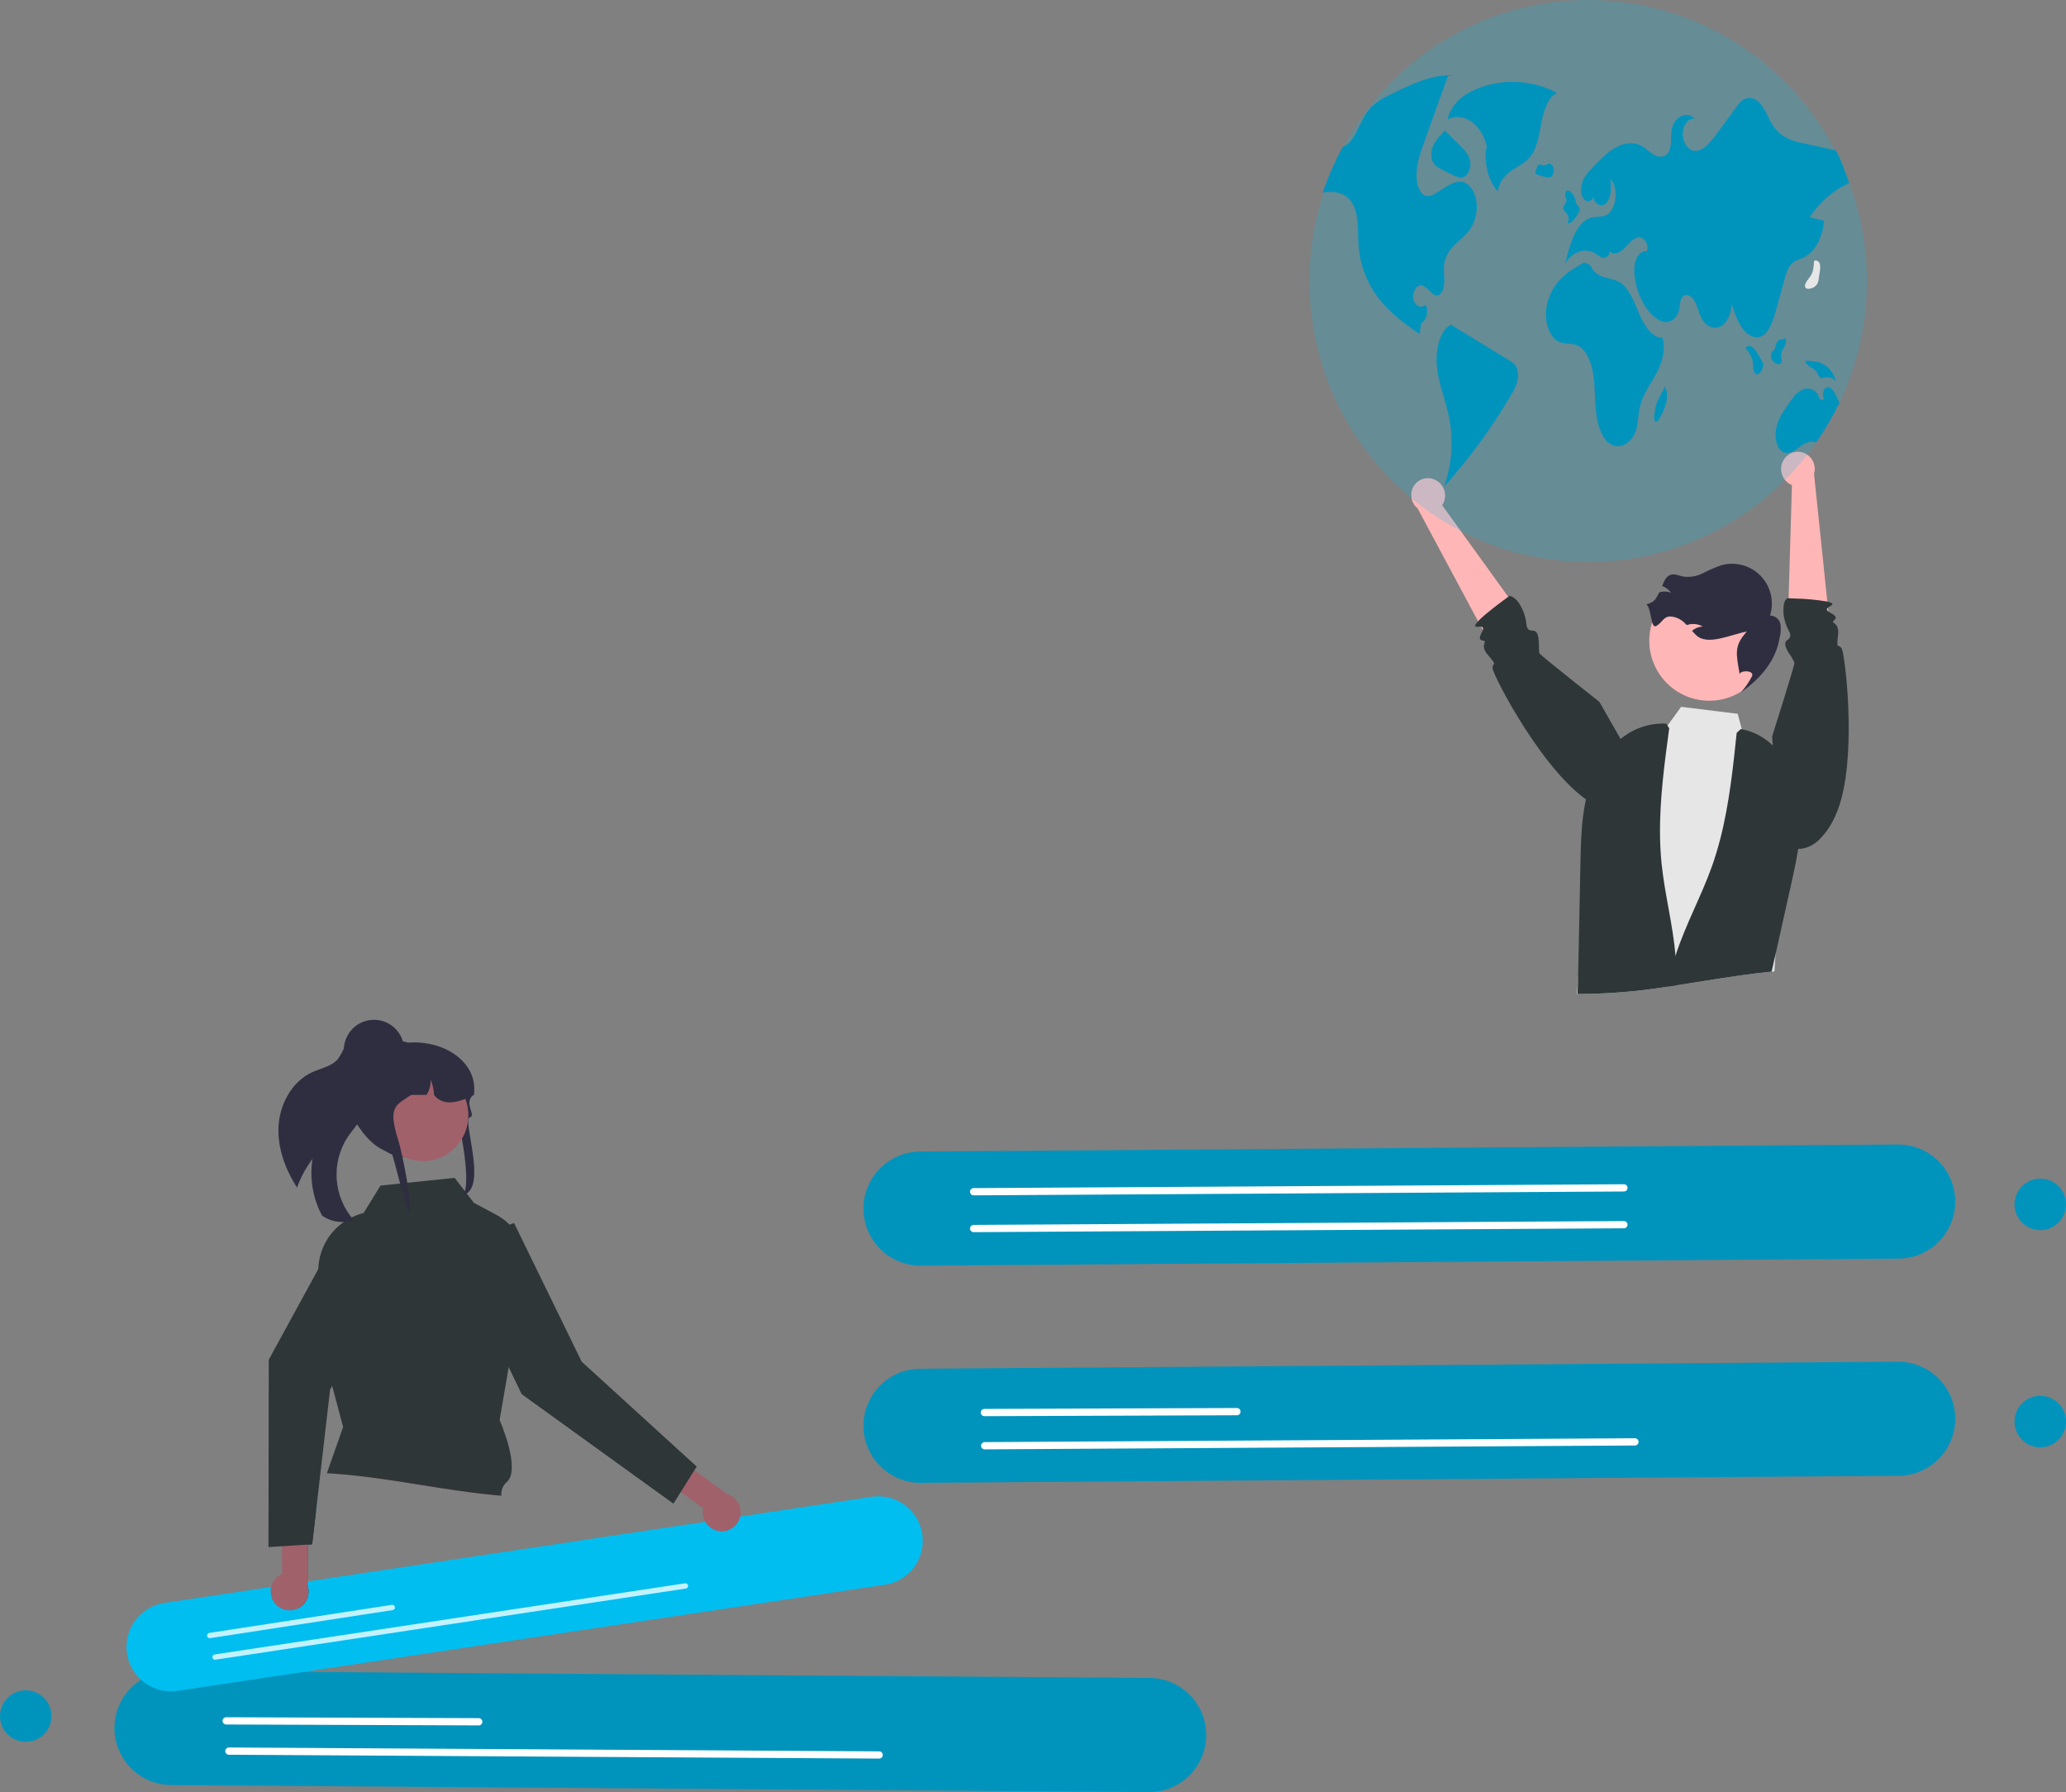 <?xml version="1.0" encoding="UTF-8"?>
<svg xmlns="http://www.w3.org/2000/svg" width="467" height="405" viewBox="0 0 467 405" fill="none">
  <rect x="0" y="0" width="467" height="405" fill="#808080" stroke="none"/>
  <g clip-path="url(#clip0_302_6804)">
    <path d="M195.178 322.313C195.205 325.732 196.586 329 199.018 331.401C201.45 333.801 204.734 335.137 208.149 335.116L429.179 333.529C432.594 333.503 435.859 332.12 438.255 329.685C440.652 327.25 441.984 323.961 441.96 320.542C441.936 317.123 440.556 313.854 438.125 311.453C435.693 309.053 432.409 307.717 428.995 307.74L207.965 309.326C204.55 309.353 201.285 310.736 198.888 313.171C196.49 315.606 195.156 318.894 195.178 322.313Z" fill="#0094BD"></path>
    <path d="M221.691 319.229C221.69 319.012 221.776 318.804 221.928 318.65C222.081 318.496 222.289 318.409 222.505 318.408L279.595 318.203C279.702 318.203 279.809 318.224 279.908 318.265C280.007 318.305 280.097 318.365 280.174 318.441C280.25 318.517 280.31 318.607 280.352 318.706C280.393 318.805 280.415 318.911 280.415 319.019C280.415 319.126 280.395 319.233 280.354 319.332C280.313 319.432 280.253 319.522 280.178 319.598C280.102 319.675 280.012 319.735 279.913 319.777C279.814 319.818 279.708 319.84 279.601 319.84L222.511 320.045C222.294 320.045 222.086 319.959 221.933 319.807C221.779 319.654 221.692 319.446 221.691 319.229Z" fill="white"></path>
    <path d="M221.757 326.731C221.756 326.514 221.842 326.306 221.994 326.152C222.147 325.998 222.355 325.911 222.571 325.91L369.56 325.037C369.667 325.036 369.773 325.057 369.873 325.097C369.972 325.138 370.063 325.198 370.139 325.273C370.215 325.349 370.276 325.439 370.318 325.538C370.359 325.637 370.381 325.743 370.382 325.85C370.382 325.958 370.362 326.064 370.321 326.164C370.281 326.263 370.221 326.354 370.146 326.43C370.07 326.507 369.98 326.568 369.881 326.609C369.783 326.651 369.676 326.673 369.569 326.673H369.566L222.577 327.546C222.36 327.547 222.152 327.461 221.999 327.309C221.845 327.156 221.758 326.948 221.757 326.731Z" fill="white"></path>
    <path d="M195.178 273.228C195.205 276.647 196.586 279.915 199.018 282.315C201.45 284.716 204.734 286.052 208.149 286.03L429.179 284.444C432.594 284.418 435.859 283.035 438.255 280.6C440.652 278.164 441.984 274.876 441.96 271.457C441.936 268.038 440.556 264.769 438.125 262.368C435.693 259.967 432.409 258.631 428.995 258.654L207.965 260.24C204.55 260.268 201.285 261.651 198.888 264.086C196.49 266.521 195.156 269.808 195.178 273.228Z" fill="#0094BD"></path>
    <path d="M219.264 277.646C219.264 277.429 219.349 277.22 219.502 277.066C219.654 276.913 219.862 276.825 220.079 276.825L367.067 275.951C367.174 275.951 367.281 275.972 367.38 276.013C367.479 276.053 367.57 276.113 367.646 276.189C367.722 276.265 367.783 276.355 367.824 276.454C367.865 276.553 367.887 276.659 367.887 276.767C367.888 276.874 367.867 276.981 367.826 277.08C367.785 277.18 367.726 277.27 367.65 277.346C367.574 277.423 367.484 277.483 367.385 277.525C367.286 277.566 367.18 277.588 367.073 277.588L220.084 278.461C219.868 278.462 219.66 278.376 219.506 278.223C219.352 278.07 219.265 277.863 219.264 277.646Z" fill="white"></path>
    <path d="M219.264 269.326C219.264 269.109 219.349 268.901 219.502 268.747C219.654 268.593 219.862 268.506 220.079 268.505L367.067 267.632C367.174 267.631 367.281 267.652 367.38 267.693C367.479 267.734 367.57 267.794 367.646 267.869C367.722 267.945 367.783 268.035 367.824 268.134C367.865 268.233 367.887 268.34 367.887 268.447C367.888 268.555 367.867 268.661 367.826 268.761C367.785 268.86 367.726 268.951 367.65 269.027C367.574 269.103 367.484 269.164 367.385 269.205C367.286 269.247 367.18 269.268 367.073 269.269L220.084 270.142C219.868 270.142 219.66 270.057 219.506 269.904C219.352 269.751 219.265 269.543 219.264 269.326Z" fill="white"></path>
    <path d="M259.866 379.21L38.836 377.624C35.422 377.601 32.138 378.937 29.706 381.338C27.275 383.738 25.895 387.007 25.871 390.426C25.846 393.845 27.179 397.134 29.576 399.569C31.972 402.005 35.237 403.387 38.652 403.414L259.682 405C263.096 405.022 266.38 403.687 268.812 401.286C271.243 398.885 272.623 395.616 272.647 392.197C272.672 388.778 271.339 385.49 268.942 383.054C266.546 380.619 263.281 379.236 259.866 379.21Z" fill="#0094BD"></path>
    <path d="M108.211 389.929L51.122 389.724C51.014 389.724 50.908 389.702 50.809 389.661C50.71 389.619 50.62 389.559 50.544 389.483C50.469 389.406 50.409 389.316 50.368 389.216C50.328 389.117 50.307 389.011 50.307 388.903C50.307 388.796 50.329 388.689 50.37 388.59C50.412 388.491 50.472 388.401 50.549 388.325C50.625 388.25 50.715 388.19 50.814 388.149C50.914 388.108 51.02 388.087 51.127 388.088L108.217 388.292C108.325 388.292 108.431 388.313 108.53 388.355C108.63 388.396 108.72 388.457 108.796 388.533C108.871 388.609 108.932 388.7 108.972 388.799C109.013 388.899 109.034 389.006 109.034 389.113C109.033 389.221 109.012 389.327 108.97 389.427C108.929 389.526 108.868 389.616 108.791 389.692C108.715 389.768 108.624 389.828 108.525 389.868C108.425 389.909 108.319 389.929 108.211 389.929Z" fill="white"></path>
    <path d="M198.72 397.431L51.731 396.558C51.624 396.557 51.518 396.536 51.419 396.494C51.32 396.453 51.23 396.392 51.154 396.316C51.079 396.24 51.019 396.149 50.978 396.05C50.937 395.95 50.917 395.844 50.917 395.736C50.917 395.629 50.939 395.523 50.98 395.423C51.022 395.324 51.082 395.234 51.158 395.159C51.235 395.083 51.325 395.023 51.424 394.982C51.524 394.941 51.63 394.921 51.737 394.921L198.726 395.794C198.833 395.794 198.939 395.816 199.038 395.857C199.137 395.899 199.227 395.959 199.303 396.036C199.378 396.112 199.438 396.202 199.479 396.302C199.52 396.401 199.541 396.508 199.54 396.615C199.54 396.723 199.518 396.829 199.477 396.928C199.435 397.027 199.375 397.117 199.299 397.193C199.223 397.269 199.132 397.329 199.033 397.369C198.934 397.41 198.827 397.431 198.72 397.431Z" fill="white"></path>
    <path d="M461.183 278.009C464.396 278.009 467 275.401 467 272.185C467 268.969 464.396 266.361 461.183 266.361C457.971 266.361 455.367 268.969 455.367 272.185C455.367 275.401 457.971 278.009 461.183 278.009Z" fill="#0094BD"></path>
    <path d="M461.183 327.094C464.396 327.094 467 324.487 467 321.27C467 318.054 464.396 315.447 461.183 315.447C457.971 315.447 455.367 318.054 455.367 321.27C455.367 324.487 457.971 327.094 461.183 327.094Z" fill="#0094BD"></path>
    <path d="M200.035 358.14L40.12 382.125C38.817 382.321 37.488 382.258 36.209 381.94C34.93 381.622 33.726 381.055 32.666 380.271C31.607 379.487 30.711 378.501 30.032 377.371C29.353 376.24 28.903 374.987 28.707 373.682C28.512 372.377 28.576 371.047 28.894 369.766C29.213 368.486 29.78 367.281 30.564 366.221C31.348 365.16 32.333 364.265 33.463 363.585C34.592 362.906 35.845 362.456 37.148 362.262L197.063 338.278C198.366 338.081 199.695 338.144 200.974 338.462C202.253 338.78 203.457 339.347 204.517 340.131C205.576 340.915 206.472 341.901 207.151 343.032C207.83 344.162 208.28 345.416 208.476 346.72C208.671 348.025 208.607 349.356 208.289 350.636C207.97 351.916 207.403 353.121 206.619 354.182C205.835 355.242 204.85 356.138 203.72 356.817C202.591 357.496 201.338 357.946 200.035 358.141L200.035 358.14Z" fill="#00BEF0"></path>
    <path d="M88.77 363.869L47.489 370.212C47.333 370.236 47.173 370.197 47.045 370.103C46.917 370.009 46.832 369.868 46.808 369.711C46.784 369.554 46.823 369.394 46.917 369.266C47.011 369.138 47.151 369.052 47.308 369.028L88.589 362.685C88.746 362.661 88.906 362.7 89.034 362.794C89.161 362.888 89.247 363.029 89.271 363.186C89.295 363.343 89.256 363.503 89.162 363.631C89.068 363.759 88.927 363.845 88.77 363.869Z" fill="#C2F2FF"></path>
    <path d="M155.031 359L48.705 375.081C48.548 375.105 48.389 375.066 48.261 374.972C48.133 374.878 48.048 374.737 48.023 374.58C47.999 374.423 48.039 374.263 48.133 374.135C48.226 374.007 48.367 373.921 48.524 373.897L154.849 357.816C154.927 357.804 155.006 357.807 155.083 357.826C155.159 357.845 155.231 357.878 155.295 357.925C155.358 357.971 155.412 358.03 155.453 358.097C155.493 358.164 155.521 358.239 155.533 358.317C155.544 358.395 155.541 358.474 155.522 358.551C155.503 358.627 155.47 358.699 155.423 358.763C155.377 358.826 155.318 358.88 155.251 358.92C155.183 358.961 155.109 358.988 155.031 359V359Z" fill="#C2F2FF"></path>
    <path d="M162.887 346.069C162.267 346.033 161.662 345.863 161.114 345.569C160.566 345.276 160.088 344.868 159.713 344.371C159.339 343.875 159.076 343.303 158.944 342.696C158.812 342.088 158.813 341.459 158.948 340.852L141.566 328.389L143.827 322.728L164.363 337.681C165.367 337.984 166.226 338.645 166.775 339.539C167.325 340.433 167.528 341.498 167.346 342.532C167.164 343.566 166.61 344.497 165.788 345.149C164.966 345.801 163.934 346.128 162.887 346.069Z" fill="#A0616A"></path>
    <path d="M116.192 276.387L105.748 280.214C105.289 280.382 104.867 280.639 104.508 280.97C104.148 281.301 103.857 281.7 103.651 282.144C103.445 282.588 103.329 283.068 103.308 283.557C103.288 284.046 103.364 284.534 103.532 284.993C103.573 285.106 103.619 285.216 103.671 285.324L117.911 315.065L152.222 339.824L157.481 331.435L131.49 307.739L116.192 276.387Z" fill="#2E3638"></path>
    <path d="M111.898 337.895C99.995 336.788 88.336 334.037 76.415 333.112L81.199 320.921L105.649 324.567L111.898 337.895Z" fill="#A0616A"></path>
    <path d="M71.516 340.762L71.412 341.675L70.561 349.009L69.564 349.069L69.509 358.254C69.823 359.162 69.821 360.15 69.505 361.058C69.188 361.966 68.575 362.74 67.765 363.256C67.63 363.343 67.49 363.42 67.345 363.488C66.739 358.721 66.922 353.886 67.886 349.179C68.273 347.428 68.844 345.722 69.588 344.091C69.963 343.283 70.39 342.501 70.865 341.748C71.066 341.413 71.284 341.084 71.516 340.762Z" fill="#2F2E41"></path>
    <path d="M71.704 339.179L71.515 340.756V340.762L71.412 341.675C71.144 341.711 70.956 341.736 70.865 341.748C70.843 341.751 70.82 341.753 70.798 341.754L71.704 339.179Z" fill="#00BEF0"></path>
    <path d="M114.986 308.955L112.931 320.921C112.931 320.921 117.922 332.18 114.487 334.986C114.067 335.363 113.744 335.836 113.545 336.365C113.346 336.893 113.277 337.462 113.344 338.023C112.858 337.98 112.378 337.938 111.897 337.895C99.995 336.788 88.336 334.037 76.415 333.112C75.57 333.045 74.731 332.984 73.886 332.941L77.558 322.485L75.078 313.191L72.506 303.551L71.953 287.678C71.94 287.378 71.942 287.077 71.959 286.777C71.959 286.619 71.965 286.467 71.977 286.309C72.111 284.304 72.691 282.355 73.676 280.605C74.661 278.854 76.024 277.347 77.667 276.193C77.672 276.193 77.676 276.191 77.679 276.187C78.24 275.794 78.829 275.444 79.442 275.141C80.101 274.813 80.786 274.543 81.491 274.331L82.196 274.118L86.013 267.935L90.439 267.472L92.08 267.302L102.773 266.188L105.077 269.182L105.496 269.73L107.119 271.836L112.177 274.532C113.283 275.119 114.293 275.87 115.174 276.76C117.242 278.83 118.525 281.556 118.803 284.471C118.87 285.142 118.882 285.818 118.84 286.491L114.986 308.955Z" fill="#2E3638"></path>
    <path d="M62.937 255.068C62.827 259.798 64.592 264.378 67.129 268.401C67.976 266.065 69.163 263.867 70.65 261.878C69.938 266.285 70.697 270.806 72.809 274.738C72.883 274.792 72.961 274.841 73.04 274.887C74.054 275.546 75.205 275.965 76.405 276.112C77.605 276.259 78.822 276.131 79.965 275.737C77.707 273.178 76.353 269.947 76.112 266.541C75.871 263.135 76.756 259.744 78.63 256.892C79.727 255.305 81.146 253.901 81.825 252.095C82.898 249.212 81.867 246.039 81.216 243.034C80.608 240.237 80.502 236.909 82.376 234.859C82.176 234.573 81.903 234.345 81.586 234.199C81.269 234.053 80.918 233.993 80.571 234.027C80.006 234.171 79.483 234.445 79.043 234.828C78.603 235.211 78.259 235.692 78.039 236.232C77.606 237.314 77.058 238.346 76.403 239.31C75.021 240.984 72.666 241.38 70.682 242.262C65.877 244.405 63.052 249.804 62.937 255.068Z" fill="#2F2E41"></path>
    <path d="M103.382 252.363C103.108 251.401 105 257.283 104.087 257.389C99.927 257.867 94.218 260.354 91.321 261.514C91.19 261.499 91.06 261.484 90.933 261.465C90.622 261.431 90.319 261.381 90.02 261.324C83.274 260.046 80.68 249.672 80.68 249.577C80.68 249.111 81.798 236.301 83.559 236.111C84.022 236.061 84.487 236.036 84.952 236.036H89.323C90.227 235.84 91.144 235.707 92.066 235.637H92.074C100.873 234.966 107.81 240.336 107.162 246.869C107.158 246.876 107.15 246.884 107.146 246.892C106.958 247.172 106.793 247.438 106.647 247.692C106.505 247.931 106.386 248.158 106.283 248.374C105.481 250.043 107.542 252.142 106.175 252.534C104.357 253.055 110.957 270.185 103.761 270.185C107.261 271.181 104.14 255.017 103.382 252.363Z" fill="#2F2E41"></path>
    <path d="M95.528 262.414C101.243 262.414 105.876 257.776 105.876 252.054C105.876 246.333 101.243 241.694 95.528 241.694C89.814 241.694 85.181 246.333 85.181 252.054C85.181 257.776 89.814 262.414 95.528 262.414Z" fill="#A0616A"></path>
    <path d="M107.162 247.434C106.989 247.525 106.82 247.608 106.648 247.692C106.467 247.779 106.287 247.866 106.107 247.946C102.642 249.519 99.822 249.694 98.11 247.434C98.064 246.245 97.797 245.075 97.323 243.983C97.407 245.203 97.086 246.416 96.41 247.434H92.965C89.415 249.792 87.593 250.039 90.056 257.782C90.743 259.939 93.474 272.494 92.4 274.356C92.089 274.322 88.782 260.57 88.483 260.513C81.737 259.236 77.451 248.109 78 247.479C77.997 245.689 78.408 243.923 79.201 242.319C80.204 240.286 81.767 238.583 83.706 237.412C84.861 236.851 86.066 236.398 87.305 236.058C87.335 236.051 87.362 236.043 87.393 236.036C87.773 235.933 88.16 235.839 88.548 235.759C89.349 235.59 90.158 235.467 90.973 235.391C91.031 235.387 91.088 235.384 91.142 235.384C91.467 235.384 91.787 235.472 92.067 235.638C92.07 235.638 92.07 235.641 92.074 235.641C92.275 235.759 92.449 235.915 92.588 236.1C92.834 236.413 92.966 236.799 92.965 237.196H96.802C96.944 237.196 97.086 237.2 97.228 237.207C99.788 237.295 102.225 238.336 104.059 240.127C105.894 241.919 106.995 244.331 107.147 246.892C107.158 247.074 107.162 247.252 107.162 247.434Z" fill="#2F2E41"></path>
    <path d="M84.537 244.122C88.302 244.122 91.354 241.066 91.354 237.297C91.354 233.527 88.302 230.472 84.537 230.472C80.772 230.472 77.72 233.527 77.72 237.297C77.72 241.066 80.772 244.122 84.537 244.122Z" fill="#2F2E41"></path>
    <path d="M67.765 363.256C67.63 363.343 67.49 363.42 67.345 363.488C66.841 363.736 66.293 363.883 65.732 363.92C65.171 363.957 64.608 363.882 64.076 363.701C63.544 363.52 63.053 363.236 62.63 362.865C62.208 362.493 61.862 362.042 61.614 361.538C61.365 361.033 61.218 360.484 61.182 359.922C61.145 359.361 61.22 358.797 61.401 358.264C61.581 357.731 61.865 357.239 62.236 356.816C62.607 356.393 63.057 356.048 63.562 355.799C63.634 355.763 63.708 355.729 63.783 355.697L63.771 349.435L63.759 342.064L63.747 334.292L69.655 332.831L69.588 344.091L69.564 349.069L69.51 358.253C69.823 359.162 69.821 360.15 69.505 361.058C69.188 361.966 68.575 362.74 67.765 363.256Z" fill="#A0616A"></path>
    <path d="M91.12 283.32L90.506 284.471L75.078 313.191L74.616 314.049L72.433 332.874L71.704 339.179L71.516 340.756V340.762L71.412 341.675L70.561 349.009L69.564 349.069L67.886 349.179L63.771 349.435L60.689 349.629L60.695 344.693L60.75 307.288L71.959 286.777L72.233 286.272L76.561 278.354C77.036 277.486 77.837 276.842 78.786 276.565C79.735 276.287 80.756 276.399 81.623 276.874C81.726 276.931 81.826 276.992 81.923 277.058L91.12 283.32Z" fill="#2E3638"></path>
    <path d="M5.817 393.65C9.029 393.65 11.633 391.043 11.633 387.827C11.633 384.61 9.029 382.003 5.817 382.003C2.604 382.003 0 384.61 0 387.827C0 391.043 2.604 393.65 5.817 393.65Z" fill="#0094BD"></path>
    <path d="M404.618 176.75C404.618 176.75 402.509 199.104 401.342 215.653V215.665C401.25 216.998 401.165 218.286 401.086 219.53L400.466 219.584C400.041 219.627 399.621 219.676 399.196 219.718C392.4 220.443 385.67 221.642 378.917 222.682C378.266 222.78 377.616 222.877 376.965 222.974C370.229 224.076 363.414 224.63 356.589 224.63H356.461C356.516 223.778 356.601 222.664 356.698 221.386C357.269 214.15 358.424 201.606 358.424 201.606L359.5 194.345L363.02 170.56L363.044 170.378L363.075 170.171L363.245 170.128L370.637 168.205L374.613 167.176L376.923 163.987L379.999 159.739L392.789 161.315L393.725 164.809L395.457 171.248L395.512 171.455L402.223 175.356L404.618 176.75Z" fill="#E6E6E6"></path>
    <path d="M386.361 158.363C393.847 158.363 399.916 152.287 399.916 144.793C399.916 137.298 393.847 131.222 386.361 131.222C378.875 131.222 372.807 137.298 372.807 144.793C372.807 152.287 378.875 158.363 386.361 158.363Z" fill="#FFB6B6"></path>
    <path d="M372.158 136.58C373.348 137.543 373.076 142.226 374.402 141.462C375.728 140.699 376.004 139.332 377.531 139.318C378.776 139.387 379.951 139.919 380.824 140.81C380.987 140.957 381.141 141.111 381.291 141.263C381.429 141.215 381.564 141.171 381.707 141.136C382.778 140.874 383.909 141.033 384.866 141.581C383.982 141.644 383.14 141.984 382.46 142.552C382.751 142.879 383.047 143.208 383.358 143.512C385.954 146.059 391.277 143.347 394.856 142.735C391.875 145.993 392.462 147.812 393.204 152.168L393.207 152.406C393.359 151.401 396.572 151.451 396.043 152.784C395.377 154.101 394.545 155.326 393.566 156.429C397.944 153.392 401.479 149.207 402.259 144.151C402.546 143.114 402.604 142.028 402.43 140.966C402.302 140.442 402.003 139.976 401.582 139.639C401.161 139.303 400.64 139.116 400.101 139.107C400.588 137.556 400.647 135.902 400.271 134.32C399.894 132.738 399.097 131.288 397.963 130.124C396.83 128.96 395.402 128.125 393.832 127.708C392.262 127.291 390.609 127.308 389.048 127.757C387.624 128.264 386.235 128.864 384.891 129.554C383.533 130.246 381.997 130.507 380.487 130.3C379.547 130.106 378.594 129.618 377.673 129.895C376.605 130.215 376.145 131.345 375.717 132.435C376.521 132.729 377.219 133.256 377.722 133.948C376.891 133.641 375.985 133.605 375.132 133.843C375.116 133.846 375.101 133.85 375.086 133.856C374.119 135.59 374.063 136.016 372.158 136.58Z" fill="#2F2E41"></path>
    <path d="M378.917 222.682C378.266 222.78 377.616 222.877 376.965 222.974C370.229 224.076 363.415 224.63 356.589 224.63C356.637 223.553 356.668 222.469 356.698 221.386C356.741 219.87 356.771 218.349 356.802 216.827C356.941 209.932 357.081 203.038 357.221 196.147C357.227 195.818 357.233 195.483 357.239 195.154C357.379 188.186 357.568 180.986 360.455 174.638C361.114 173.192 361.936 171.826 362.905 170.566C362.953 170.499 362.996 170.438 363.045 170.378C363.111 170.292 363.178 170.207 363.245 170.128C364.021 169.16 364.883 168.266 365.823 167.456C367.274 166.118 368.978 165.082 370.833 164.41C372.689 163.738 374.66 163.443 376.631 163.543L376.923 163.987L377.312 164.59C377.057 166.495 376.795 168.406 376.552 170.317C375.5 178.6 374.747 186.932 375.591 195.221C376.309 202.19 378.151 209.013 378.734 215.987C378.759 216.219 378.777 216.456 378.795 216.687C378.939 218.682 378.979 220.683 378.917 222.682Z" fill="#2E3638"></path>
    <path d="M400.465 219.58C400.764 218.283 401.047 216.976 401.346 215.662V215.654C402.501 210.462 403.659 205.271 404.819 200.079C406.34 193.274 407.86 186.236 406.556 179.389C406.423 178.684 406.254 177.987 406.049 177.301C405.982 177.076 405.908 176.851 405.833 176.627C405.309 175.05 404.597 173.541 403.714 172.134C401.404 168.44 397.947 165.57 393.726 164.813C393.647 164.789 393.566 164.772 393.485 164.763L392.562 165.62C392.371 167.392 392.188 169.181 391.989 170.961C391.042 179.389 389.804 187.808 386.97 195.778C384.544 202.6 380.987 208.981 378.769 215.87C378.76 215.912 378.744 215.953 378.735 215.986C378.003 218.278 377.412 220.611 376.965 222.975C377.613 222.875 378.27 222.784 378.918 222.684C385.674 221.644 392.396 220.446 399.194 219.722L400.465 219.58Z" fill="#2E3638"></path>
    <path d="M413.669 141.937L413.28 138.2L413.188 137.336L413.049 135.948L410.046 107.106C410.294 106.274 410.26 105.383 409.948 104.572C409.637 103.762 409.066 103.078 408.325 102.626C407.469 102.115 406.445 101.965 405.479 102.21C404.512 102.454 403.682 103.072 403.17 103.929C403.152 103.959 403.14 103.99 403.122 104.02C402.611 104.912 402.468 105.967 402.722 106.963C402.976 107.958 403.608 108.815 404.483 109.352C404.665 109.456 404.854 109.545 405.049 109.619L405.024 110.429L404.951 112.967L404.897 114.884L404.781 118.7L404.739 120.179L404.599 124.975L404.465 129.6L404.301 135.206L404.173 139.515L405.723 139.91L413.669 141.937Z" fill="#FFB6B6"></path>
    <path d="M416.671 148.078C416.607 147.577 416.486 147.085 416.313 146.611C415.529 145.248 415.048 147.153 415.48 143.501C415.827 140.537 413.747 140.909 414.495 140.276C415.729 139.229 414.027 138.766 413.279 138.2C412.945 137.951 412.805 137.683 413.188 137.336C413.368 137.179 413.568 137.048 413.784 136.946C414.599 136.52 414.131 136.198 413.048 135.948C410.614 135.542 408.154 135.312 405.687 135.261C405.091 135.23 404.605 135.218 404.301 135.206C404.076 135.2 403.948 135.2 403.948 135.2C403.524 135.603 403.259 136.145 403.201 136.727C403.021 137.964 403.116 139.226 403.48 140.422C403.73 141.252 404.062 142.055 404.471 142.82C404.627 143.106 404.699 143.431 404.678 143.757V143.763C404.634 143.955 404.549 144.136 404.428 144.291C404.308 144.447 404.154 144.574 403.979 144.664C403.158 145.211 403.614 146.362 404.252 147.445C404.795 148.171 405.256 148.955 405.626 149.782C405.626 150.531 400.568 166.44 400.568 166.44L402.428 190.462C403.808 191.527 405.549 192.01 407.279 191.807C408.723 191.564 410.057 190.885 411.103 189.86C412.575 188.419 413.772 186.722 414.635 184.851C419.547 174.973 417.717 153.909 416.671 148.078Z" fill="#2E3638"></path>
    <path d="M324.439 108.462C325.362 108.912 326.072 109.705 326.42 110.671C326.767 111.638 326.724 112.702 326.3 113.638C326.21 113.827 326.106 114.008 325.987 114.179L343.477 138.421L336.975 145.765L320.44 114.911C319.768 114.361 319.297 113.604 319.099 112.759C318.902 111.913 318.99 111.025 319.35 110.235C319.771 109.33 320.535 108.631 321.472 108.29C322.409 107.949 323.443 107.994 324.346 108.417C324.378 108.431 324.409 108.446 324.439 108.462Z" fill="#FFB6B6"></path>
    <path d="M373.469 179.543C373.469 179.543 371.131 187.916 360.218 181.764C349.306 175.613 337.504 152.64 337.387 151.066C337.269 149.492 338.735 150.8 336.333 148.024C334.379 145.765 336.309 144.903 335.336 144.798C332.772 144.523 337.224 141.268 334.058 141.642C330.891 142.015 341.216 134.668 341.216 134.668C341.216 134.668 343.098 134.713 344.534 138.729C345.34 140.984 344.578 142.527 346.501 142.518C348.423 142.51 347.6 147.079 348.006 147.683C348.413 148.287 361.532 158.62 361.532 158.62L373.469 179.543Z" fill="#2E3638"></path>
    <path d="M359 127C393.794 127 422 98.57 422 63.5C422 28.43 393.794 0 359 0C324.206 0 296 28.43 296 63.5C296 98.57 324.206 127 359 127Z" fill="#00BEF0" fill-opacity="0.2"></path>
    <path d="M351.972 21.025C349.137 19.501 345.989 18.641 342.768 18.51C339.547 18.379 336.339 18.981 333.388 20.27C330.789 21.393 328.053 23.409 327.187 27.049C330.692 24.993 335.23 28.242 336.133 33.453L335.922 33.511C335.446 37.12 336.509 41.05 338.569 43.288C338.839 40.963 340.377 39.381 341.89 38.392C343.403 37.404 345.077 36.686 346.232 34.987C347.601 32.973 347.949 30.03 348.492 27.345C349.036 24.659 350.068 21.773 351.972 21.025Z" fill="#0094BD"></path>
    <path d="M332.348 51.74C331.377 53.189 330.08 54.098 328.916 55.23C327.756 56.366 326.652 57.898 326.421 59.866C326.274 61.127 326.501 62.409 326.47 63.684C326.438 64.959 326.011 66.394 325.138 66.711C323.76 67.205 322.709 64.663 321.293 64.485C320.168 64.346 319.155 66.105 319.481 67.63C319.807 69.156 321.338 69.832 322.218 68.835C323.014 70.162 322.453 72.569 321.258 72.977C321.132 73.813 321.005 74.645 320.883 75.481C317.861 73.381 314.808 71.246 312.239 68.17C309.381 64.778 307.609 60.616 307.149 56.216C306.817 52.681 307.311 48.637 305.677 45.917C304.37 43.74 302.127 43.259 300.108 43.395C299.74 43.419 299.368 43.461 299 43.506C300.191 39.953 301.703 36.514 303.518 33.231C303.929 33.056 304.311 32.82 304.65 32.531C306.529 30.946 307.363 27.738 308.888 25.52C308.986 25.377 309.088 25.237 309.193 25.102C310.753 23.078 312.842 22.036 314.861 21.068C319.33 18.912 323.929 16.728 328.647 17.028L327.304 17.157C325.737 21.517 324.169 25.878 322.6 30.239C322.362 30.908 322.121 31.578 321.878 32.249C320.988 34.729 320.069 37.369 320.206 40.145C320.287 41.789 320.862 43.545 321.955 44.109C322.975 44.631 324.09 43.99 325.075 43.356C325.492 43.092 325.906 42.827 326.323 42.559C327.819 41.601 329.477 40.619 331.058 41.26C332.506 41.845 333.575 43.799 333.778 45.906C333.965 47.955 333.462 50.007 332.348 51.74Z" fill="#0094BD"></path>
    <path d="M341.249 81.513C336.878 78.838 332.507 76.164 328.136 73.49L328.21 73.3C325.492 74.328 324.364 79.129 324.813 83.055C325.262 86.981 326.785 90.49 327.554 94.316C328.592 99.551 328.2 104.966 326.42 110C332.168 103.591 337.255 96.626 341.605 89.208C342.212 88.273 342.675 87.253 342.978 86.182C343.256 85.042 343.213 83.671 342.657 82.757C342.299 82.233 341.815 81.805 341.249 81.513Z" fill="#0094BD"></path>
    <path d="M323.998 32.856C323.534 33.893 323.355 35.276 323.776 36.349C324.207 37.444 325.116 37.94 325.953 38.352L328.369 39.542C329.172 39.938 330.038 40.337 330.857 40.012C331.845 39.619 332.53 38.08 332.353 36.651C332.165 35.13 331.2 34.084 330.308 33.194C329.06 31.947 327.811 30.701 326.563 29.454L325.86 30.311C325.099 31.048 324.469 31.909 323.998 32.856Z" fill="#0094BD"></path>
    <path d="M409.02 49.111C410.106 49.365 411.193 49.619 412.279 49.873C412.09 53.52 410.271 56.895 407.831 58.118C406.815 58.626 405.683 58.815 404.841 59.765C404.081 60.629 403.695 61.974 403.341 63.259C402.721 65.502 402.1 67.745 401.48 69.988C400.814 72.406 399.959 75.091 398.227 75.962C396.741 76.711 395.041 75.795 393.898 74.259C392.756 72.722 392.058 70.657 391.382 68.644C391.424 70.838 390.397 72.991 388.942 73.754C387.484 74.516 385.71 73.827 384.736 72.124C384.035 70.901 383.744 69.288 383.057 68.048C382.37 66.808 380.929 66.098 380.179 67.261C379.685 68.034 379.748 69.219 379.503 70.201C379.121 71.726 377.964 72.684 376.818 72.768C375.675 72.851 374.56 72.197 373.604 71.308C371.63 69.469 370.175 66.55 369.611 63.308C369.362 61.862 369.292 60.288 369.723 58.933C370.154 57.578 371.196 56.533 372.23 56.791C372.91 55.363 371.567 53.468 370.358 53.635C369.145 53.802 368.195 55.094 367.2 56.087C366.208 57.08 364.82 57.801 363.821 56.815C363.828 57.731 363.078 58.337 362.429 58.261C361.784 58.188 361.209 57.672 360.617 57.306C358.328 55.889 355.422 56.829 353.796 59.511C354.812 55.213 356.302 50.281 359.425 49.271C360.701 48.856 362.093 49.198 363.298 48.48C365.433 47.209 365.864 42.406 364.02 40.424C364.255 42.298 364.21 44.485 363.214 45.767C362.219 47.049 360.13 46.213 360.256 44.318C359.968 45.624 358.538 45.822 357.879 44.819C357.217 43.816 357.273 42.176 357.743 40.977C358.212 39.779 359.012 38.919 359.786 38.093C361.451 36.321 363.141 34.527 365.068 33.412C367 32.298 369.229 31.921 371.164 33.029C372.184 33.614 373.081 34.59 374.122 35.105C375.163 35.624 376.485 35.558 377.175 34.346C377.95 32.994 377.585 30.988 377.873 29.299C378.388 26.314 381.392 24.917 383.057 26.888C381.813 26.571 380.526 28.034 380.372 29.807C380.214 31.58 381.115 33.37 382.321 33.907C384.347 34.798 386.331 32.555 387.863 30.479C389.461 28.306 391.062 26.134 392.665 23.962C392.921 23.593 393.208 23.246 393.523 22.925C394.025 22.438 394.695 22.16 395.396 22.146C396.097 22.131 396.777 22.382 397.298 22.848C398.918 24.161 399.678 26.854 401.007 28.706C402.935 31.399 405.819 32.054 408.504 32.576C410.506 32.963 412.996 33.609 415 34C416.336 36.469 417.013 38.769 418 41.395C414.607 42.827 411.477 45.506 409.02 49.111Z" fill="#0094BD"></path>
    <path d="M415.804 91.019C414.303 94.049 412.474 97.251 410.5 100C409.238 99.464 407.963 100.124 406.782 101.023C405.548 101.963 404.066 102.879 402.8 102.023C401.507 101.145 401.09 98.689 401.5 96.742C401.91 94.799 402.933 93.252 403.925 91.782C404.977 90.222 406.102 88.602 407.564 87.996C409.029 87.39 410.911 88.247 411.339 90.316L412.376 90.281C411.795 89.487 412.099 87.843 412.881 87.554C413.782 87.216 414.564 88.445 415.096 89.532C415.335 90.023 415.577 90.518 415.804 91.019Z" fill="#0094BD"></path>
    <path d="M375.754 76.307C373.524 76.446 371.757 73.718 370.584 71.034C369.41 68.35 368.339 65.281 366.327 63.915C365.177 63.135 363.866 63.028 362.619 62.649C361.372 62.271 360.066 61.488 359.47 59.895L358.056 59.327C356.187 60.371 354.294 61.434 352.685 63.132C350.879 65.038 349.754 67.481 349.484 70.085C349.214 72.899 350.212 76.036 352.076 77.093C353.55 77.928 355.265 77.402 356.757 78.167C358.622 79.122 359.729 81.897 360.148 84.637C360.567 87.377 360.461 90.224 360.761 92.996C361.06 95.766 361.887 98.65 363.597 100.07C365.736 101.847 368.876 100.37 369.836 97.136C370.307 95.549 370.291 93.758 370.643 92.111C371.263 89.211 372.937 87.059 374.264 84.679C375.592 82.3 376.637 79.068 375.754 76.307Z" fill="#0094BD"></path>
    <path d="M353.717 47.804C353.925 47.995 354.119 48.199 354.298 48.417C354.483 48.734 354.577 49.095 354.571 49.461C354.565 49.827 354.458 50.185 354.262 50.495C354.531 50.48 354.793 50.41 355.033 50.289C355.273 50.167 355.485 49.998 355.656 49.791C356.063 49.331 356.421 48.83 356.724 48.296C356.952 47.927 357.194 47.429 357.039 46.991C356.934 46.693 356.685 46.565 356.51 46.34C356.233 45.984 356.165 45.419 356.021 44.93C355.712 43.874 354.971 43.098 354.166 42.987L354.278 43.008C353.942 43.122 353.707 43.653 353.781 44.13C353.849 44.565 354.13 44.926 354.102 45.369C354.062 46.006 353.421 46.306 353.381 46.943C353.375 47.263 353.496 47.572 353.717 47.804Z" fill="#0094BD"></path>
    <path d="M350.565 39.964C351.058 39.649 351.334 38.777 351.171 38.048C351.009 37.323 350.435 36.836 349.906 36.97C349.753 37.124 349.562 37.237 349.353 37.299C349.143 37.36 348.921 37.367 348.708 37.32C348.381 37.236 348.022 37.021 347.739 37.266C347.576 37.449 347.463 37.669 347.408 37.907C347.303 38.227 347.198 38.547 347.093 38.867C347.044 38.982 347.031 39.109 347.056 39.231C347.076 39.28 347.109 39.323 347.151 39.356C347.192 39.389 347.242 39.411 347.294 39.419C347.924 39.604 348.554 39.788 349.184 39.973C349.643 40.107 350.138 40.237 350.565 39.964Z" fill="#0094BD"></path>
    <path d="M398.11 81.273C397.819 80.799 397.528 80.326 397.236 79.852C396.951 79.304 396.56 78.816 396.086 78.416C395.981 78.329 395.861 78.264 395.731 78.225C395.601 78.185 395.464 78.171 395.329 78.185C395.194 78.198 395.063 78.238 394.943 78.303C394.824 78.367 394.719 78.455 394.634 78.561L394.669 78.831C395.333 79.659 396.035 80.578 396.203 81.805C396.27 82.289 396.246 82.79 396.305 83.276C396.363 83.763 396.528 84.267 396.844 84.476C397.302 84.781 397.841 84.332 398.167 83.784C398.459 83.335 398.589 82.801 398.538 82.268C398.466 81.911 398.32 81.572 398.11 81.273Z" fill="#0094BD"></path>
    <path d="M411.066 63.185C411.15 62.636 411.235 62.087 411.319 61.539C411.456 60.936 411.473 60.313 411.369 59.704C411.345 59.571 411.295 59.444 411.222 59.33C411.148 59.216 411.052 59.119 410.94 59.042C410.828 58.966 410.702 58.913 410.568 58.886C410.435 58.859 410.298 58.859 410.165 58.885L410.016 59.115C409.988 60.172 409.929 61.325 409.263 62.372C409 62.785 408.657 63.153 408.387 63.562C408.116 63.971 407.916 64.463 408.022 64.825C408.175 65.352 408.878 65.353 409.482 65.143C409.997 64.985 410.443 64.66 410.749 64.22C410.925 63.9 411.033 63.548 411.066 63.185Z" fill="#E6E6E6"></path>
    <path d="M402.677 81.889C402.819 81.483 402.613 81.016 402.57 80.567C402.549 79.987 402.704 79.413 403.015 78.921C403.323 78.457 403.557 77.948 403.707 77.412C403.771 77.168 403.759 76.911 403.674 76.673C403.578 76.458 403.344 76.36 403.21 76.53L403.497 76.714C403.11 76.645 402.712 76.664 402.334 76.77C402.118 76.852 401.925 76.984 401.772 77.156C401.619 77.328 401.509 77.534 401.453 77.757C401.406 78.104 401.328 78.447 401.222 78.781C401.051 79.13 400.72 79.246 400.512 79.553C400.37 79.824 400.299 80.127 400.304 80.433C400.309 80.739 400.391 81.038 400.541 81.305C400.803 81.742 401.218 82.066 401.706 82.215C402.056 82.34 402.516 82.346 402.677 81.889Z" fill="#0094BD"></path>
    <path d="M410.809 84.328C410.936 84.655 411.105 84.964 411.313 85.247C411.702 85.636 412.232 85.397 412.704 85.302C413.133 85.235 413.572 85.284 413.974 85.445C414.377 85.605 414.729 85.871 414.992 86.214C414.808 85.306 414.409 84.455 413.826 83.733C413.243 83.01 412.494 82.438 411.643 82.062C410.529 81.611 409.357 81.567 408.199 81.527L407.999 81.578C408.508 83.052 410.109 83.019 410.809 84.328Z" fill="#0094BD"></path>
    <path d="M375.13 89.716C374.861 90.202 374.63 90.707 374.438 91.227C374.184 92.07 374.016 92.936 373.936 93.813C373.874 94.311 373.854 94.947 374.169 95.19C374.259 95.249 374.368 95.274 374.475 95.26C374.582 95.245 374.681 95.192 374.751 95.111C374.926 94.928 375.069 94.717 375.174 94.487C375.792 93.43 376.271 92.3 376.601 91.123C376.901 89.883 376.898 88.423 376.367 87.35C375.955 88.138 375.543 88.927 375.13 89.716Z" fill="#0094BD"></path>
  </g>
  <defs>
    <clipPath id="clip0_302_6804">
      <rect width="467" height="405" fill="white"></rect>
    </clipPath>
  </defs>
</svg>
